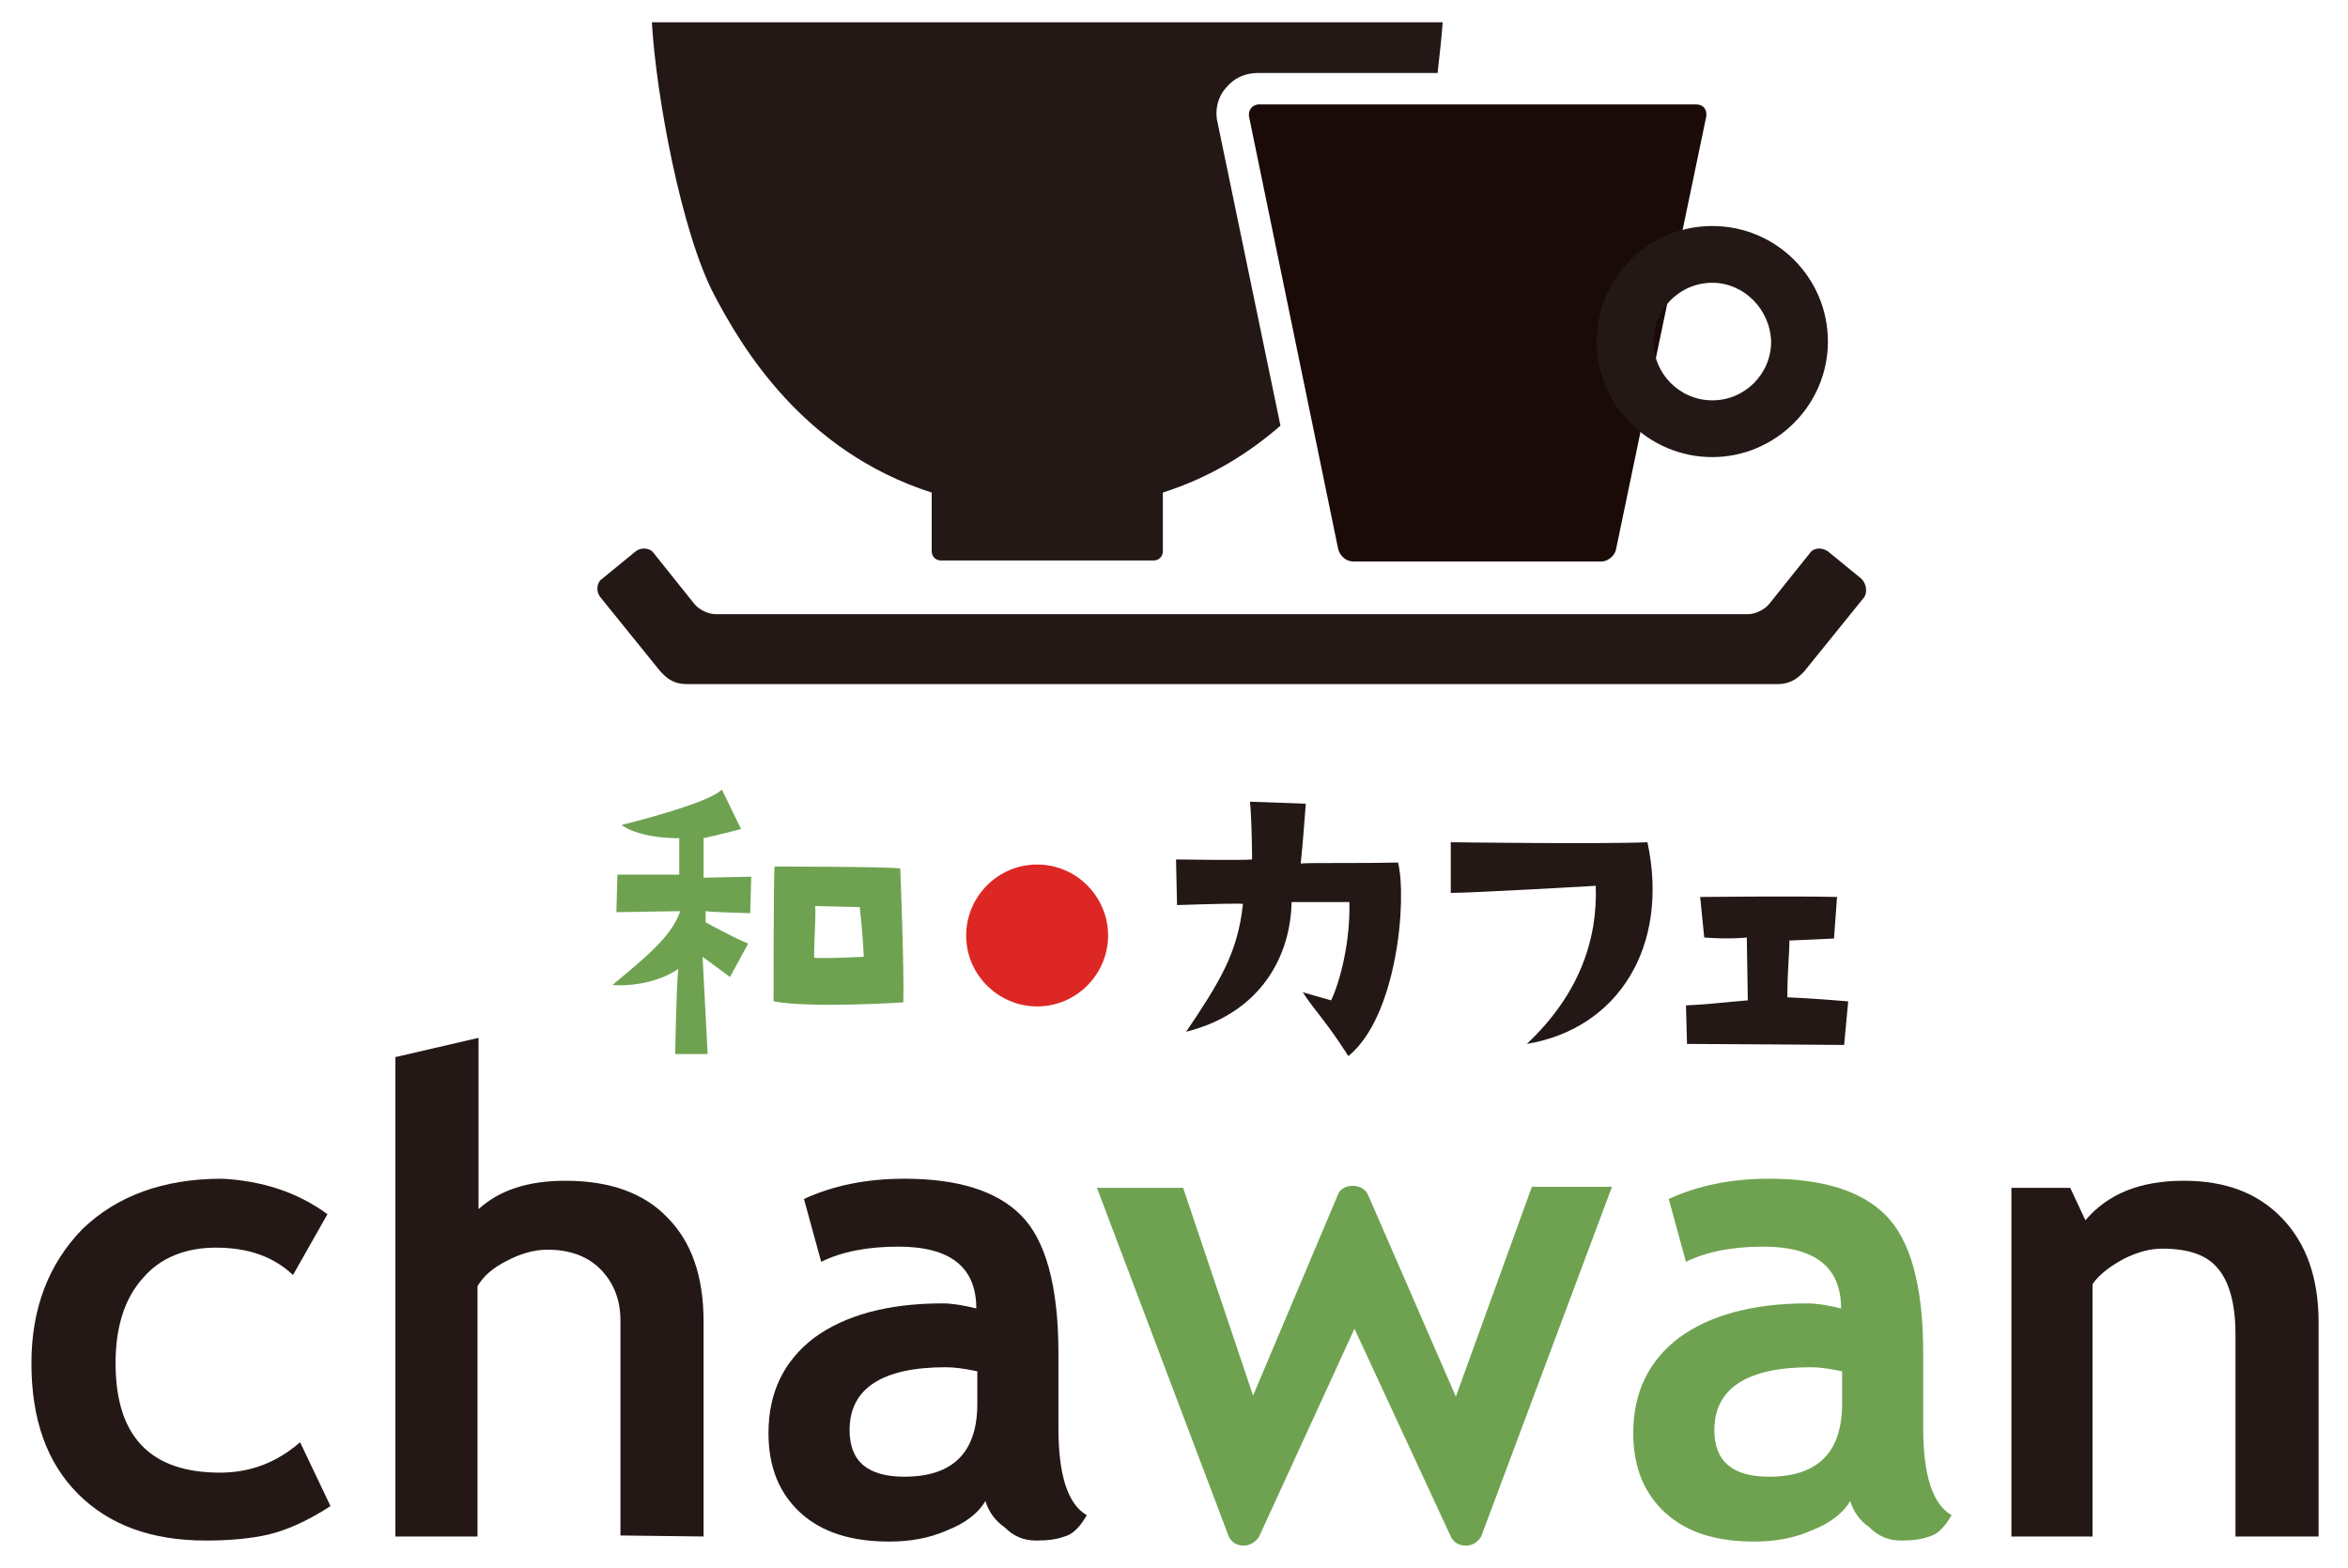<?xml version="1.0" encoding="utf-8"?>
<!-- Generator: Adobe Illustrator 22.1.0, SVG Export Plug-In . SVG Version: 6.00 Build 0)  -->
<svg version="1.1" id="レイヤー_1" xmlns="http://www.w3.org/2000/svg" xmlns:xlink="http://www.w3.org/1999/xlink" x="0px"
	 y="0px" viewBox="0 0 231.6 154.7" style="enable-background:new 0 0 231.6 154.7;" xml:space="preserve">
<style type="text/css">
	.st0{display:none;}
	.st1{display:inline;}
	.st2{fill:#DD2724;}
	.st3{fill:#6EA250;}
	.st4{fill:#231815;}
	.st5{fill:#1A0B08;}
</style>
<g id="レイヤー_1_1_" class="st0">
	<path class="st1" d="M147.6,153.4c-0.1,0.5-0.7,0.9-1.2,0.9H141c-0.5,0-1-0.4-1.2-0.9l-6.8-20.3c-0.2-0.5-0.4-0.5-0.6,0l-6.8,20.3
		c-0.2,0.5-0.7,0.9-1.2,0.9H119c-0.5,0-1-0.4-1.2-0.9L107.7,120c-0.1-0.5,0.1-0.9,0.6-0.9h7.5c0.5,0,1,0.4,1.2,0.9l5.2,19.9
		c0.1,0.5,0.4,0.5,0.5,0l6.6-20c0.2-0.5,0.7-0.9,1.2-0.9h4.6c0.5,0,1.1,0.4,1.2,0.9l6.6,20c0.2,0.5,0.4,0.5,0.5,0l5.2-19.9
		c0.1-0.5,0.6-0.9,1.2-0.9h7.4c0.5,0,0.8,0.4,0.6,0.9L147.6,153.4z"/>
	<path class="st1" d="M15.7,154.7c-7,0-15.7-3.8-15.7-18s8.7-17.9,15.7-17.9c4.5,0,8,1.3,11,4.1c0.3,0.3,0.3,1,0,1.3
		s-4.3,4.3-4.6,4.6c-0.4,0.4-1,0.3-1.3,0c-1.5-1.4-3-2.1-5-2.1c-2.1,0-3.7,0.7-5,2.3c-1.3,1.7-2,4-2,7.8c0,3.7,0.6,6.1,2,7.8
		c1.3,1.6,2.9,2.3,5,2.3c2,0,3.4-0.6,5-2.1c0.4-0.4,1-0.3,1.3,0s4.3,4.2,4.6,4.6c0.4,0.4,0.4,0.9,0,1.3
		C23.7,153.3,20.2,154.7,15.7,154.7"/>
	<path class="st1" d="M55.7,153.4v-20.5c0-4.7-3-6.2-5.7-6.2c-2.8,0-5.7,1.6-5.7,6.2v20.5c0,0.5-0.4,0.9-0.9,0.9h-6.9
		c-0.4,0-0.9-0.4-0.9-0.9v-45.5c0-0.5,0.5-0.9,0.9-0.9h6.8c0.5,0,0.9,0.5,0.9,0.9v13.6c0,0.5,0.3,0.6,0.7,0.3c2.1-1.9,5-3,7.9-3
		c7.7,0,11.7,5.4,11.7,12.8v21.8c0,0.5-0.4,0.9-0.9,0.9h-6.9C56.1,154.3,55.7,153.8,55.7,153.4"/>
	<path class="st1" d="M86.6,118.7c-5.5,0-8.9,1-12,4.2c-0.3,0.4-0.3,1,0,1.3c0.4,0.3,3.9,3.8,4.3,4.2c0.3,0.3,1,0.3,1.3,0
		c1.5-1.5,3.1-2.2,6.1-2.2c4.7,0,6.5,1.7,6.5,5.5v0.8c0,0.5-0.4,0.9-0.9,0.9h-7.4c-8.2,0-12,4.6-12,10.2c0,3.1,1,5.9,2.9,7.9
		c2.1,2.1,5,3.1,9,3.1c3.7,0,5.7-0.7,8-2.7c0.4-0.3,0.7-0.2,0.7,0.3v1.2c0,0.5,0.5,0.9,0.9,0.9h6.7c0.5,0,0.9-0.4,0.9-0.9v-22.2
		C101.6,122.9,96.4,118.7,86.6,118.7 M92.6,141.3c0,2.2-0.3,3.6-1.3,4.5c-1.6,1.5-2.9,1.7-5.3,1.7c-3.4,0-5.1-1.6-5.1-4
		c0-2.5,1.8-4,4.9-4h5.8c0.6,0,0.9,0.4,0.9,0.9L92.6,141.3L92.6,141.3z"/>
	<path class="st1" d="M183.2,153.4v-1.2c0-0.5-0.3-0.6-0.7-0.3c-2.2,2-4.3,2.7-8,2.7c-4,0-6.9-1-9-3.1c-1.9-2-2.9-4.8-2.9-7.9
		c0-5.6,3.8-10.2,12-10.2h7.4c0.5,0,0.9-0.4,0.9-0.9v-0.8c0-3.8-1.9-5.5-6.5-5.5c-3,0-4.6,0.7-6.1,2.2c-0.3,0.3-0.9,0.4-1.3,0
		c-0.3-0.3-3.9-3.8-4.3-4.2s-0.4-0.9,0-1.3c3.2-3.2,6.5-4.2,12.1-4.2c9.8,0,15,4.2,15,12.4v22.2c0,0.5-0.4,0.9-0.9,0.9h-6.7
		C183.6,154.3,183.2,153.8,183.2,153.4 M182,139.4h-6c-3.2,0-4.9,1.5-4.9,4c0,2.4,1.6,4,5.1,4c2.4,0,4-0.2,5.5-1.7
		c0.9-0.9,1.3-2.3,1.3-4.5v-1C183,139.9,182.6,139.4,182,139.4"/>
	<path class="st1" d="M222.8,153.4V133c0-4.8-3-6.4-5.8-6.4s-5.9,1.6-5.9,6.4v20.3c0,0.5-0.4,0.9-0.9,0.9h-6.9
		c-0.4,0-0.9-0.4-0.9-0.9V120c0-0.5,0.5-0.9,0.9-0.9h6.7c0.5,0,0.9,0.4,0.9,0.9v1.4c0,0.5,0.4,0.5,0.7,0.3c2.2-2,5.2-3,8.1-3
		c3.5,0,6.3,1.1,8.3,3.1c2.8,2.8,3.6,6.1,3.6,10v21.5c0,0.5-0.5,0.9-0.9,0.9h-6.9C223.3,154.3,222.8,153.9,222.8,153.4"/>
	<path class="st1" d="M53.6,88c-1,0.1-1.8,0.1-2.6,0.1l-0.3-2.4c0.3,0,4.2,0,6.9-0.7l0.8,2.3c-0.6,0.2-1.2,0.3-2.4,0.5v1.8h2.3V92
		H56c1.1,1.8,1.9,2.4,2.6,2.9l-1.1,2.5c-0.4-0.4-1-1.1-1.5-2.1v6.3h-2.4v-6.1c-1.2,2.3-2,3.1-2.4,3.6l-0.9-3.4
		c0.5-0.4,1.8-1.5,3-3.8h-2.7v-2.4h3C53.6,89.4,53.6,88,53.6,88z M66.6,86v15h-2.5v-1h-2.9v1h-2.5V86H66.6z M61.2,97.5h2.9v-9h-2.9
		C61.2,88.5,61.2,97.5,61.2,97.5z"/>
	<path class="st1" d="M74,93.5c-0.4,0.5-1.2,1.4-1.2,2.4c0,1.8,2.5,1.8,5.1,1.8c1.4,0,3.3,0,5.3-0.3v2.8c-0.6,0.1-1.4,0.2-4.7,0.2
		c-3.7,0-5.2-0.2-6.8-1.1c-1.1-0.7-1.8-1.8-1.8-3.2c0-1.8,0.9-3,1.9-4.1L74,93.5z M82.3,89c-2.3,0.3-4.5,1.4-6.1,2.4l-2-1.5
		c0.7-0.5,1.2-0.7,1.8-0.9c-0.4,0-4.5,0.1-5.3,0.2v-2.8c1.8,0.1,9.9,0,11.6,0V89z M80.7,94.1c-0.2-0.4-0.8-1.6-1.6-2.8l1.4-0.8
		c0.4,0.6,1.1,1.5,1.7,2.7L80.7,94.1z M83,92.8c-0.1-0.3-0.8-1.6-1.6-2.6l1.4-0.8c0.7,0.8,1.4,2,1.7,2.6L83,92.8z"/>
	<path class="st1" d="M90.7,85.9C90.2,88.4,90,91,90,93.6c0,3.8,0.4,6.1,0.6,6.9l-2.8,0.3c-0.4-2.5-0.5-5-0.5-7.5s0.1-5.1,0.6-7.6
		L90.7,85.9z M96.3,88.5v-2.7h2.8v2.7h2.9v2.6h-2.9v3.8c1.4,0.6,2.8,1.7,3.4,2.4l-1.7,2.4c-0.8-0.9-1.4-1.4-1.9-1.7
		c0,0.5,0,0.9-0.4,1.5c-0.8,1.2-2.5,1.4-3.2,1.4c-3.2,0-4.1-1.9-4.1-3.4c0-1.8,1.4-3.4,4.1-3.4c0.7,0,0.8,0.1,1.1,0.1v-3.1h-4.8
		v-2.6C91.6,88.5,96.3,88.5,96.3,88.5z M96.4,96.6c-0.4-0.1-0.7-0.3-1.2-0.3c-1.1,0-1.6,0.6-1.6,1.1s0.4,1.1,1.5,1.1
		c1.3,0,1.3-0.6,1.3-1.1C96.4,97.4,96.4,96.6,96.4,96.6z"/>
	<path class="st1" d="M112.2,86.1c-0.2,0.6-1.8,4.6-2.3,6.1c0.4-0.2,0.9-0.6,1.8-0.6c2.9,0,2.9,2.7,2.9,3.9v1.1c0,0.3,0,1.4,1,1.4
		c1.1,0,1.8-1,2.1-5.3l2.7,0.8c-0.3,5.4-2.2,7.3-5.1,7.3c-1.6,0-3.5-0.8-3.5-3.7v-0.8c0-1.5,0-2-0.9-2c-1.3,0-2,1.4-2.4,2.3
		c-0.2,0.6-0.3,0.7-1.1,4.3l-2.9-0.9c0.4-1,0.9-2.8,1.2-3.9c0.5-1.7,2.9-9.2,3.3-10.7L112.2,86.1z"/>
	<path class="st1" d="M129.8,85.7c0,0.8-0.1,1.4-0.1,2.3c0,1.8,0,2.3,0.4,2.7c1.5-0.5,1.8-0.5,5.4-1.2l0.6,2.8
		c-4.2,0.4-9.9,1.7-9.9,4.1c0,1.6,2,1.7,4.7,1.7c1.3,0,3.4,0,5.7-0.3v2.8c-1,0.1-2.6,0.2-5,0.2c-4.1,0-5.4-0.4-6.5-1
		c-1.3-0.7-2-1.8-2-3.1c0-3,3-4.5,4.4-5.1c-0.2-0.3-0.7-0.7-0.7-2.2c-0.1-1.4-0.1-2.4-0.1-3.7L129.8,85.7L129.8,85.7z"/>
	<path class="st1" d="M154.6,88.6v2.7c0,1.9-0.1,5.9-0.7,7.5c-0.7,2-2.4,2-3.3,2c-1.7,0-2.6-0.2-3-0.3l-0.1-2.7
		c0.6,0.1,1.6,0.3,2.6,0.3c1.1,0,1.3-0.3,1.4-1.1c0.2-0.8,0.3-3.5,0.3-4.9v-0.9H148c-1.1,6.4-4.9,8.9-6.2,9.6l-1.9-2.1
		c3.1-1.7,4.5-3.6,5.2-7.5h-4.4v-2.6h4.7c0.1-1.4,0.1-2.3,0.1-3h2.9c0,0.8-0.1,1.7-0.2,2.9L154.6,88.6L154.6,88.6z"/>
	<path class="st1" d="M171.7,86.7c-0.2,4.6-1.3,12.2-11.6,14.1l-1.2-2.6c7.7-1.4,9-5.3,9.6-8.8h-10.8v-2.7H171.7z"/>
	<polygon class="st1" points="186.4,90.2 186.4,92.6 182.1,92.6 182.1,98.4 187,98.4 187,100.8 174.7,100.8 174.7,98.4 179.5,98.4 
		179.5,92.6 175.3,92.6 175.3,90.2 	"/>
	<path class="st1" d="M107,53.9c-0.2,0.8-1,1.4-1.8,1.4H75c-0.8,0-1.6-0.7-1.8-1.5L62.5,1.4C62.3,0.7,62.9,0,63.7,0h53
		c0.8,0,1.3,0.7,1.2,1.4L107,53.9z"/>
	<path class="st1" d="M171.6,7.7c0,0-9,0-9.7,0s-1.6-0.7-1.8-1.4c-0.2-0.8-1-4.8-1-4.8c-0.2-0.8-1-1.4-1.8-1.4h-29.7
		c-0.8,0-1.6,0.7-1.8,1.5L115,54.1c-0.2,0.8,0.4,1.5,1.2,1.5h52.5c0.8,0,1.3-0.7,1.2-1.5c0,0-3.5-17.1-3.7-17.8
		c-0.2-0.8,0.5-1.4,1.2-1.4h4.1c3.9,0,6.8-3.1,6.8-6.8V14.5C178.4,10.7,175.4,7.7,171.6,7.7 M171.1,25.4c0,0.8-0.6,1.5-1.5,1.5
		c0,0-3.1,0-3.7,0c-0.7,0-1.6-0.6-1.8-1.5c-0.2-0.8-1.6-7.9-1.7-8.6c-0.2-0.7,0.5-1.4,1.2-1.4h6c0.8,0,1.5,0.7,1.5,1.5V25.4
		L171.1,25.4z"/>
	<path class="st1" d="M190,58.9l-3.8-3.1c-0.6-0.5-1.6-0.4-2.1,0.2l-4.6,5.7c-0.6,0.7-1.6,1.2-2.4,1.2H60.3c-0.8,0-1.9-0.5-2.4-1.2
		L53.3,56c-0.5-0.6-1.4-0.7-2.1-0.2l-3.8,3.1c-0.6,0.5-0.7,1.4-0.2,2.1l6.7,8.3c0.9,1,1.8,1.5,3.1,1.5h123.5c1.3,0,2.2-0.5,3.1-1.5
		l6.7-8.3C190.8,60.3,190.7,59.4,190,58.9"/>
</g>
<g id="レイヤー_2_1_">
	<g>
		<g>
			<path class="st2" d="M109.3,92.3c0,3.8-3.1,7-7,7c-3.8,0-7-3.1-7-7c0-3.8,3.1-7,7-7C106.2,85.3,109.3,88.5,109.3,92.3"/>
			<path class="st3" d="M67.1,89.9L60.8,90l0.1-3.7H67v-3.6c0,0-3.7,0.1-5.7-1.3c0,0,8.6-2.1,9.9-3.5l1.9,3.9c0,0-2.3,0.6-3.7,0.9
				v3.9l4.7-0.1L74,90.1c0,0-3.8-0.1-4.4-0.2V91c0,0,2.7,1.5,4.2,2.1L72,96.4c0,0-1.6-1.2-2.7-2l0.5,9.6h-3.2c0,0,0.1-6.4,0.3-8.4
				c0,0-2.3,1.8-6.5,1.6C63.6,94.5,66.2,92.5,67.1,89.9 M76.3,98.8c0,0,0-12.5,0.1-13.3c0,0,11.6,0,12.4,0.2c0,0,0.4,10,0.3,13.2
				C89.1,98.9,80.1,99.5,76.3,98.8 M80.3,94.5c1.3,0.1,4.9-0.1,4.9-0.1c-0.1-2.4-0.4-4.9-0.4-4.9l-4.4-0.1
				C80.5,90.2,80.3,92.6,80.3,94.5"/>
			<path class="st4" d="M116.1,89.3l-0.1-4.5c0,0,6.7,0.1,7.5,0c0,0,0-3.5-0.2-5.7l5.5,0.2c0,0-0.3,4.1-0.5,5.9
				c1.2-0.1,5.1,0,9.6-0.1c0.9,3.7-0.1,15.2-4.9,19.1c-2.3-3.6-3.2-4.3-4.5-6.3c0,0,1.7,0.5,2.8,0.8c0.9-1.9,1.9-5.8,1.8-9.7h-5.7
				c-0.1,5.2-2.9,10.9-10.4,12.8c3.3-4.9,5.1-7.8,5.6-12.6C122.7,89.1,119.2,89.2,116.1,89.3"/>
			<path class="st4" d="M150.6,103c5.1-4.8,7-10.2,6.8-15.6c0,0-12.1,0.7-14.3,0.7v-5c0,0,14.9,0.2,19.4,0
				C164.7,93.4,159.6,101.5,150.6,103"/>
			<path class="st4" d="M166.3,99.2c2.3-0.1,3.6-0.3,6.1-0.5l-0.1-6.2c0,0-1.6,0.2-4.2,0l-0.4-4c0,0,9.5-0.1,13.5,0l-0.3,4.1
				c0,0-2.1,0.1-4.4,0.2c0,1.4-0.2,2.9-0.2,5.6c0,0,2.5,0.1,6,0.4l-0.4,4.3c0,0-13.5-0.1-15.5-0.1L166.3,99.2z"/>
		</g>
		<g>
			<g>
				<path class="st4" d="M32.3,119.8l-3.4,6c-1.9-1.8-4.4-2.7-7.6-2.7c-3,0-5.5,1-7.2,3c-1.8,2-2.7,4.8-2.7,8.4
					c0,7.2,3.4,10.8,10.3,10.8c3,0,5.6-1,7.9-3l3,6.3c-2.3,1.5-4.4,2.4-6.1,2.8c-1.7,0.4-3.8,0.6-6.2,0.6c-5.3,0-9.5-1.5-12.6-4.6
					s-4.6-7.4-4.6-12.9c0-5.4,1.7-9.8,5-13.2c3.4-3.3,8-5,13.8-5C25.8,116.5,29.3,117.6,32.3,119.8"/>
				<path class="st4" d="M61.2,151.5v-21.2c0-2.1-0.7-3.8-2-5.1c-1.3-1.3-3.1-1.9-5.2-1.9c-1.3,0-2.7,0.4-4,1.1
					c-1.4,0.7-2.3,1.5-2.9,2.5v24.7H39v-47.3l8.2-1.9v16.9c2.1-1.9,4.9-2.8,8.6-2.8c4.3,0,7.7,1.2,10,3.6c2.4,2.4,3.6,5.8,3.6,10.3
					v21.2L61.2,151.5L61.2,151.5z"/>
				<path class="st4" d="M97.2,148.1c-0.7,1.2-2,2.2-3.8,2.9c-1.8,0.8-3.7,1.1-5.7,1.1c-3.7,0-6.6-0.9-8.7-2.8
					c-2.1-1.9-3.2-4.5-3.2-7.9c0-4,1.5-7.1,4.5-9.4c3-2.2,7.2-3.4,12.7-3.4c0.9,0,2.1,0.2,3.3,0.5c0-4.1-2.6-6.1-7.7-6.1
					c-3,0-5.6,0.5-7.6,1.5l-1.7-6.2c2.8-1.3,6.1-2,9.9-2c5.3,0,9.1,1.2,11.5,3.6s3.7,6.9,3.7,13.6v7.4c0,4.6,0.9,7.5,2.8,8.6
					c-0.7,1.2-1.4,1.9-2.2,2.1c-0.8,0.3-1.7,0.4-2.8,0.4c-1.2,0-2.2-0.4-3.1-1.3C98.1,150,97.5,149.1,97.2,148.1 M96.4,135.3
					c-1.4-0.3-2.4-0.4-3.1-0.4c-6.3,0-9.5,2.1-9.5,6.2c0,3.1,1.8,4.6,5.4,4.6c4.8,0,7.2-2.4,7.2-7.2V135.3z"/>
				<path class="st4" d="M220.5,151.5v-19.9c0-2.9-0.6-5.1-1.7-6.4c-1.1-1.4-3-2-5.5-2c-1.2,0-2.4,0.3-3.8,1
					c-1.3,0.7-2.4,1.5-3.1,2.5v24.9h-8v-34.4h5.8l1.5,3.2c2.2-2.6,5.4-3.9,9.7-3.9c4.1,0,7.3,1.2,9.7,3.7s3.6,5.9,3.6,10.3v21.1
					h-8.2V151.5z"/>
			</g>
			<g>
				<path class="st3" d="M159,117.1h-7.9l-7.5,20.7l-8.7-20c-0.3-0.5-0.8-0.8-1.5-0.8c-0.6,0-1.2,0.3-1.4,0.8l-8.4,19.9l-6.9-20.5
					h-8.5l13,34.4l0,0c0.3,0.6,0.8,0.9,1.5,0.9c0.6,0,1.2-0.4,1.5-0.9l9.4-20.5l9.5,20.5c0.3,0.6,0.8,0.9,1.5,0.9s1.2-0.4,1.5-0.9
					l0,0L159,117.1z"/>
				<path class="st3" d="M182.5,148.1c-0.7,1.2-2,2.2-3.8,2.9c-1.8,0.8-3.7,1.1-5.7,1.1c-3.7,0-6.6-0.9-8.7-2.8
					c-2.1-1.9-3.2-4.5-3.2-7.9c0-4,1.5-7.1,4.5-9.4c3-2.2,7.2-3.4,12.7-3.4c0.9,0,2.1,0.2,3.3,0.5c0-4.1-2.6-6.1-7.7-6.1
					c-3,0-5.6,0.5-7.6,1.5l-1.7-6.2c2.8-1.3,6.1-2,9.9-2c5.3,0,9.1,1.2,11.5,3.6s3.7,6.9,3.7,13.6v7.4c0,4.6,0.9,7.5,2.8,8.6
					c-0.7,1.2-1.4,1.9-2.2,2.1c-0.8,0.3-1.7,0.4-2.8,0.4c-1.2,0-2.2-0.4-3.1-1.3C183.4,150,182.8,149.1,182.5,148.1 M181.7,135.3
					c-1.4-0.3-2.4-0.4-3.1-0.4c-6.3,0-9.5,2.1-9.5,6.2c0,3.1,1.8,4.6,5.4,4.6c4.8,0,7.2-2.4,7.2-7.2L181.7,135.3L181.7,135.3z"/>
			</g>
		</g>
		<g>
			<g>
				<path class="st4" d="M64.2,2.2"/>
				<path class="st4" d="M183.6,57.1l-3.3-2.7c-0.6-0.4-1.4-0.4-1.8,0.2l-4,5c-0.5,0.6-1.4,1-2.1,1H70.6c-0.7,0-1.6-0.4-2.1-1l-4-5
					c-0.4-0.6-1.3-0.6-1.8-0.2l-3.3,2.7c-0.6,0.4-0.6,1.3-0.2,1.8l5.9,7.3c0.8,0.9,1.5,1.3,2.7,1.3h107.5c1.1,0,1.9-0.4,2.7-1.3
					l5.9-7.3C184.2,58.4,184.1,57.6,183.6,57.1"/>
				<path class="st4" d="M120.1,12.1c-0.3-1.2,0-2.5,0.8-3.4c0.8-1,1.9-1.5,3.2-1.5h17.7c0.2-1.8,0.4-3.5,0.5-5h-78
					c0.4,7.1,2.9,20.8,6.2,27c2.6,4.9,8.6,15.3,21.4,19.4v5.8c0,0.5,0.4,0.9,0.9,0.9h21c0.5,0,0.9-0.4,0.9-0.9v-5.8
					c4.7-1.5,8.5-3.9,11.6-6.6L120.1,12.1z"/>
				<path class="st5" d="M159.4,54.2c-0.1,0.6-0.8,1.2-1.4,1.2h-24.5c-0.7,0-1.3-0.5-1.5-1.2l-8.8-42.7c-0.1-0.6,0.3-1.2,1-1.2h43.1
					c0.7,0,1.1,0.5,1,1.2L159.4,54.2z"/>
			</g>
			<path class="st4" d="M168.9,45.1c-6.3,0-11.4-5.1-11.4-11.4s5.1-11.4,11.4-11.4c6.3,0,11.4,5.1,11.4,11.4S175.1,45.1,168.9,45.1z
				 M168.9,27.9c-3.2,0-5.8,2.6-5.8,5.8s2.6,5.8,5.8,5.8s5.8-2.6,5.8-5.8C174.6,30.5,172,27.9,168.9,27.9z"/>
		</g>
	</g>
</g>
</svg>

